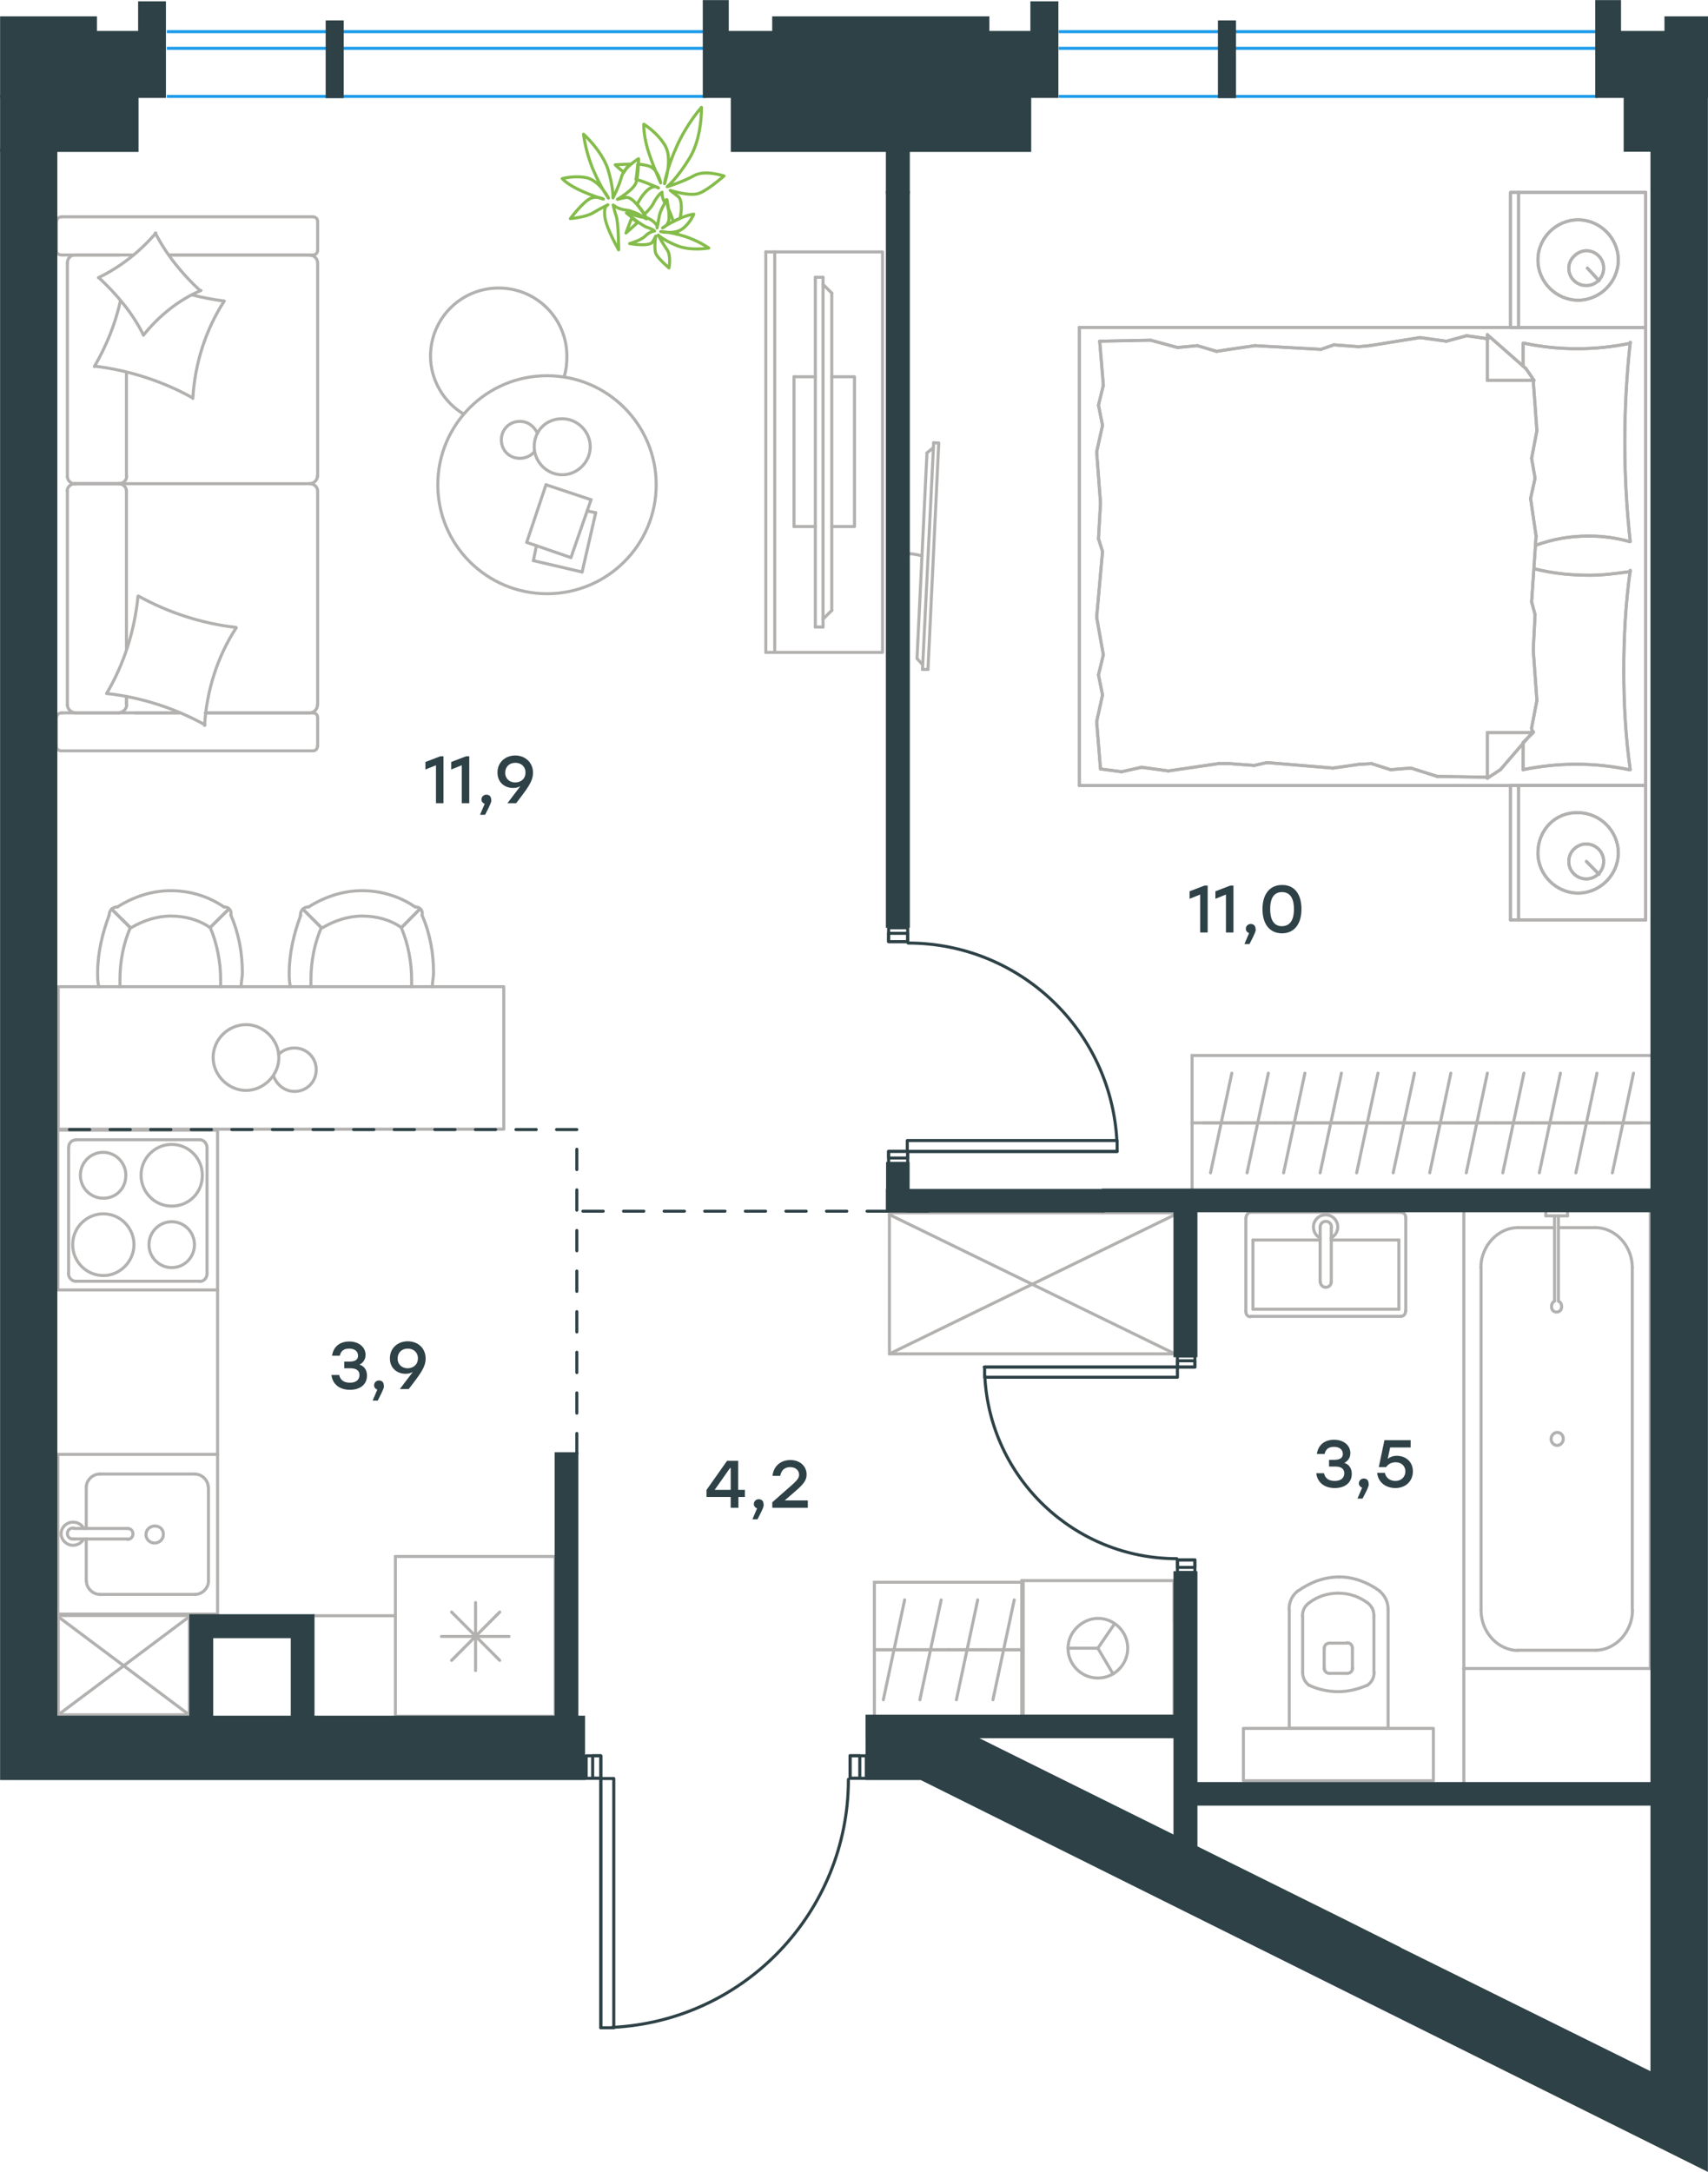 <?xml version="1.0" encoding="utf-8"?>
<!-- Generator: Adobe Illustrator 26.5.0, SVG Export Plug-In . SVG Version: 6.00 Build 0)  -->
<svg version="1.1" id="Слой_1" xmlns="http://www.w3.org/2000/svg" xmlns:xlink="http://www.w3.org/1999/xlink" x="0px" y="0px"
	 viewBox="0 0 841.5 1070" style="enable-background:new 0 0 841.5 1070;" xml:space="preserve">
<style type="text/css">
	.st0{fill:none;stroke:#B2B1B0;stroke-width:1.5;stroke-linecap:round;stroke-linejoin:round;stroke-miterlimit:22.926;}
	.st1{enable-background:new    ;}
	.st2{fill:#2D4146;}
	.st3{fill:none;stroke:#2D4146;stroke-width:1.5;stroke-linecap:round;stroke-linejoin:round;stroke-miterlimit:22.926;}
	.st4{fill:none;stroke:#B2B1B0;stroke-width:1.5;stroke-linecap:round;stroke-miterlimit:10;}
	
		.st5{fill:none;stroke:#2D4146;stroke-width:1.5;stroke-linecap:round;stroke-linejoin:round;stroke-miterlimit:22.926;stroke-dasharray:10;}
	.st6{fill:none;stroke:#84BC4A;stroke-width:1.5;stroke-linecap:round;stroke-linejoin:round;stroke-miterlimit:22.926;}
	.st7{fill:none;stroke:#1D9CEB;stroke-width:1.5;stroke-miterlimit:10;}
	.st8{fill-rule:evenodd;clip-rule:evenodd;fill:#2D4146;stroke:#2D4146;stroke-width:1.5;stroke-miterlimit:10;}
	.st9{fill:#2D4146;stroke:#2D4146;stroke-width:1.5;stroke-miterlimit:10;}
</style>
<line class="st0" x1="721.2" y1="822" x2="721.2" y2="878.7"/>
<g class="st1">
	<path class="st2" d="M218.5,372.6v23.1h-3.7V377l-5.2,2.1v-3.7l7.3-2.8H218.5z"/>
	<path class="st2" d="M231.2,372.6v23.1h-3.7V377l-5.2,2.1v-3.7l7.3-2.8H231.2z"/>
	<path class="st2" d="M239,401.4h-2.5l2.3-5.4c-0.9-0.3-1.6-1.1-1.6-2.1c0-1.4,1.1-2.4,2.4-2.4c1,0,2.4,0.5,2.4,2.5
		C242.2,394.6,242.1,395.5,239,401.4z"/>
	<path class="st2" d="M262.6,380.7c0,4.4-2.9,7.9-8.3,15H250l6.4-8.4c-1.1,0.6-2.1,0.9-3.6,0.9c-4,0-7.7-2.6-7.7-7.6
		c0-5.1,3.9-8.4,8.8-8.4C258.6,372.2,262.6,375.5,262.6,380.7z M258.9,380.6c0-3-2.2-4.8-5-4.8c-2.9,0-5,1.9-5,4.9s2.2,4.8,5,4.8
		C256.8,385.4,258.9,383.6,258.9,380.6z"/>
</g>
<g class="st1">
	<path class="st2" d="M180.8,677.7c0,4.4-3.4,7-8.4,7c-4.7,0-8.5-2.4-9.1-7.3h3.8c0.6,2.7,2.6,3.8,5.3,3.8c3.1,0,4.7-1.5,4.7-3.8
		c0-1.9-1.2-3.3-4.4-3.3h-3.1v-3.3h2.5c2.8,0,4.3-0.9,4.3-2.9c0-2.1-1.6-3.5-4.4-3.5c-2.3,0-4,0.9-4.6,3.5h-3.8c0.7-4.8,4.2-7,8.5-7
		c4.6,0,8,2.7,8,6.6c0,2.1-1.1,3.9-3,4.8C179.5,673,180.8,675,180.8,677.7z"/>
	<path class="st2" d="M186.1,690h-2.5l2.3-5.4c-0.9-0.3-1.6-1.1-1.6-2.1c0-1.4,1.1-2.4,2.4-2.4c1,0,2.4,0.5,2.4,2.5
		C189.3,683.2,189.2,684.1,186.1,690z"/>
	<path class="st2" d="M209.7,669.3c0,4.4-2.9,7.9-8.3,15H197l6.4-8.4c-1.1,0.6-2.1,0.9-3.6,0.9c-4,0-7.7-2.6-7.7-7.6
		c0-5.1,3.9-8.4,8.8-8.4C205.7,660.8,209.7,664,209.7,669.3z M205.9,669.2c0-3-2.2-4.8-5-4.8c-2.9,0-5,1.9-5,4.9s2.2,4.8,5,4.8
		C203.8,674,205.9,672.2,205.9,669.2z"/>
</g>
<g class="st1">
	<path class="st2" d="M595,436.3v23.1h-3.7v-18.7l-5.2,2.1v-3.7l7.3-2.8H595z"/>
	<path class="st2" d="M607.7,436.3v23.1H604v-18.7l-5.2,2.1v-3.7l7.3-2.8H607.7z"/>
	<path class="st2" d="M615.6,465.1h-2.5l2.3-5.4c-0.9-0.3-1.6-1.1-1.6-2.1c0-1.4,1.1-2.4,2.4-2.4c1,0,2.4,0.5,2.4,2.5
		C618.8,458.3,618.7,459.2,615.6,465.1z"/>
	<path class="st2" d="M641.2,447.9c0,7.4-3.6,11.9-9.6,11.9s-9.6-4.5-9.6-11.9s3.6-11.9,9.6-11.9
		C637.7,435.9,641.2,440.4,641.2,447.9z M637.5,447.9c0-5.8-2.2-8.4-5.9-8.4s-5.8,2.6-5.8,8.4s2.2,8.4,5.8,8.4
		C635.3,456.2,637.5,453.7,637.5,447.9z"/>
</g>
<g class="st1">
	<path class="st2" d="M367.1,737.5h-3.3v5.3H360v-5.3h-11.9V734l10.1-14.3h5.5V734h3.3v3.5H367.1z M360,734v-10.8h-0.3l-7.6,10.8
		H360z"/>
	<path class="st2" d="M373.2,748.5h-2.5l2.3-5.4c-0.9-0.3-1.6-1.1-1.6-2.1c0-1.4,1.1-2.4,2.4-2.4c1,0,2.4,0.5,2.4,2.5
		C376.4,741.7,376.3,742.6,373.2,748.5z"/>
	<path class="st2" d="M398,739.2v3.6h-17.5v-2.7l6.7-5.9c5.2-4.5,6.5-5.7,6.5-7.7s-1.6-3.7-4.4-3.7s-4.4,1.6-4.9,4.3h-3.8
		c0.5-4.8,4-7.8,8.8-7.8c4.9,0,8,3.2,8,7.1c0,3.5-2.4,5.6-7.2,9.7l-3.6,3.1h-0.1L398,739.2L398,739.2z"/>
</g>
<g class="st1">
	<path class="st2" d="M666,726.1c0,4.4-3.4,7-8.4,7c-4.7,0-8.5-2.4-9.1-7.3h3.8c0.6,2.7,2.6,3.8,5.3,3.8c3.1,0,4.7-1.5,4.7-3.8
		c0-1.9-1.2-3.3-4.4-3.3h-3.1v-3.3h2.5c2.8,0,4.3-0.9,4.3-2.9c0-2.1-1.6-3.5-4.4-3.5c-2.3,0-4,0.9-4.6,3.5h-3.8c0.7-4.8,4.2-7,8.5-7
		c4.6,0,8,2.7,8,6.6c0,2.1-1.1,3.9-3,4.8C664.6,721.4,666,723.4,666,726.1z"/>
	<path class="st2" d="M671.3,738.3h-2.5l2.3-5.4c-0.9-0.3-1.6-1.1-1.6-2.1c0-1.4,1.1-2.4,2.4-2.4c1,0,2.4,0.5,2.4,2.5
		C674.5,731.5,674.4,732.5,671.3,738.3z"/>
	<path class="st2" d="M696.1,724.9c0,4.9-3.7,8.2-8.6,8.2c-4.4,0-8.5-2.5-9-7.5h3.8c0.5,2.6,2.7,4,5.2,4c2.9,0,4.9-2,4.9-4.7
		s-2-4.5-4.8-4.5c-2.3,0-3.8,1.1-4.7,2.4h-3.6l2.8-13.3H695v3.6h-10.1l-1.2,5.6c1.2-0.9,2.6-1.5,4.6-1.5
		C692.6,717.3,696.1,720.1,696.1,724.9z"/>
</g>
<g>
	<rect x="288.8" y="865" class="st3" width="7.2" height="11.1"/>
	<rect x="418.8" y="865" class="st3" width="8" height="11.1"/>
	<rect x="296" y="876.2" class="st3" width="6.4" height="122.8"/>
	<rect x="292" y="865" class="st3" width="4" height="11.1"/>
	<rect x="418.8" y="865" class="st3" width="4.8" height="11.1"/>
	<line class="st3" x1="296" y1="999" x2="296" y2="876.2"/>
	<path class="st3" d="M301.7,998.8c65.2-3.2,116.3-57,116.3-122.2"/>
</g>
<g>
	<rect x="580.1" y="668" class="st3" width="8.6" height="5.5"/>
	<rect x="580.1" y="768.5" class="st3" width="8.6" height="6.2"/>
	<rect x="485.1" y="673.5" class="st3" width="95" height="5"/>
	<rect x="580.1" y="670.4" class="st3" width="8.6" height="3.1"/>
	<rect x="580.1" y="768.5" class="st3" width="8.6" height="3.7"/>
	<line class="st3" x1="580.1" y1="673.5" x2="484.9" y2="673.5"/>
	<path class="st3" d="M579.8,767.9c-50.5,0-92.1-39.6-94.6-90"/>
</g>
<g>
	<rect x="437.8" y="567.2" class="st3" width="9.4" height="6"/>
	<rect x="437.8" y="457.1" class="st3" width="9.4" height="6.8"/>
	<rect x="447" y="561.9" class="st3" width="103.4" height="5.4"/>
	<rect x="437.8" y="567.2" class="st3" width="9.4" height="3.3"/>
	<rect x="437.8" y="459.8" class="st3" width="9.4" height="4.1"/>
	<line class="st3" x1="550.4" y1="567.2" x2="447" y2="567.2"/>
	<path class="st3" d="M550.3,562.5c-2.7-54.9-48-97.9-102.9-97.9"/>
</g>
<g>
	<path class="st0" d="M454.2,273.8c-3-0.7-5.9-1.2-8.8-1.2"/>
	<line class="st0" x1="460" y1="218.1" x2="454.5" y2="329.8"/>
	<line class="st0" x1="457.2" y1="329.8" x2="462.5" y2="218.3"/>
	<line class="st0" x1="462.5" y1="218.3" x2="460" y2="218.1"/>
	<line class="st0" x1="451.8" y1="324.4" x2="456.7" y2="223.1"/>
	<line class="st0" x1="454.5" y1="327.4" x2="451.8" y2="324.4"/>
	<line class="st0" x1="456.7" y1="223.1" x2="459.8" y2="220.6"/>
	<line class="st0" x1="457.2" y1="329.8" x2="454.5" y2="329.8"/>
</g>
<line class="st0" x1="62.3" y1="319.4" x2="62.3" y2="241.9"/>
<line class="st0" x1="156.5" y1="109.1" x2="156.5" y2="123.3"/>
<line class="st0" x1="156.5" y1="129.6" x2="156.5" y2="234.8"/>
<line class="st0" x1="88.3" y1="351.2" x2="66.3" y2="351.2"/>
<line class="st0" x1="152.5" y1="351.2" x2="101.2" y2="351.2"/>
<line class="st0" x1="152.5" y1="125.6" x2="83.2" y2="125.6"/>
<line class="st0" x1="58.8" y1="238.3" x2="36.8" y2="238.3"/>
<line class="st0" x1="62.3" y1="234.8" x2="62.3" y2="183.6"/>
<line class="st0" x1="27.8" y1="367.6" x2="27.8" y2="353.5"/>
<line class="st0" x1="36.8" y1="238.3" x2="58.8" y2="238.3"/>
<line class="st0" x1="33.2" y1="129.6" x2="33.2" y2="234.8"/>
<line class="st0" x1="83.2" y1="125.6" x2="154.2" y2="125.6"/>
<line class="st0" x1="156.5" y1="241.9" x2="156.5" y2="347.2"/>
<line class="st0" x1="156.5" y1="353.5" x2="156.5" y2="367.6"/>
<line class="st0" x1="62.3" y1="347.2" x2="62.3" y2="343.2"/>
<line class="st0" x1="30.5" y1="351.2" x2="88.3" y2="351.2"/>
<line class="st0" x1="62.3" y1="347.2" x2="62.3" y2="343.2"/>
<line class="st0" x1="36.8" y1="351.2" x2="58.8" y2="351.2"/>
<line class="st0" x1="36.8" y1="238.3" x2="58.8" y2="238.3"/>
<line class="st0" x1="33.2" y1="241.9" x2="33.2" y2="347.2"/>
<line class="st0" x1="101.2" y1="351.2" x2="154.2" y2="351.2"/>
<line class="st0" x1="30.5" y1="106.8" x2="154.2" y2="106.8"/>
<line class="st0" x1="27.8" y1="123.3" x2="27.8" y2="109.1"/>
<line class="st0" x1="65.8" y1="125.6" x2="30.5" y2="125.6"/>
<line class="st0" x1="58.8" y1="238.3" x2="152.5" y2="238.3"/>
<line class="st0" x1="58.8" y1="125.6" x2="36.8" y2="125.6"/>
<path class="st0" d="M30.5,351.2c-1.9,0-2.6,1.3-2.6,2.3"/>
<path class="st0" d="M154.2,125.6c1.6,0,2.3-1.3,2.3-2.3"/>
<path class="st0" d="M27.8,123.3c0,1.6,1.3,2.3,2.3,2.3"/>
<path class="st0" d="M62.3,241.9c0-1.8-1.6-3.6-3.9-3.6"/>
<path class="st0" d="M36.8,125.6c-1.8,0-3.6,1.6-3.6,3.9"/>
<path class="st0" d="M33.2,347.2c0,2,1.6,3.9,3.9,3.9"/>
<path class="st0" d="M156.5,241.9c0-1.8-1.6-3.6-3.9-3.6"/>
<path class="st0" d="M37,238.3c-2,0-3.9,1.5-3.9,3.6"/>
<path class="st0" d="M152.5,238.3c2,0,3.9-1.6,3.9-3.9"/>
<path class="st0" d="M27.8,367.6c0,1.6,1.3,2.3,2.3,2.3h124c1.7,0,2.3-1.3,2.3-2.3"/>
<path class="st0" d="M33.2,234.8c0,1.8,1.6,3.6,3.9,3.6"/>
<path class="st0" d="M156.5,109.1c0-1.6-1.3-2.3-2.3-2.3"/>
<path class="st0" d="M152.5,351.2c2,0,3.9-1.6,3.9-3.9"/>
<path class="st0" d="M156.5,353.5c0-1.6-1.3-2.3-2.3-2.3"/>
<path class="st0" d="M156.5,129.6c0-2-1.6-3.9-3.9-3.9"/>
<path class="st0" d="M58,351.2c2.2,0,4.4-1.6,4.4-3.9"/>
<path class="st0" d="M58.5,238.3c2,0,3.9-1.5,3.9-3.6"/>
<path class="st0" d="M30.5,106.8c-1.9,0-2.6,1.3-2.6,2.3"/>
<path class="st0" d="M68.3,293.7c14.8,8.2,31.3,13.5,48,15.4"/>
<path class="st0" d="M76.5,114.8c5.6,10.8,13.2,20.1,22,28.3"/>
<path class="st0" d="M99,143.1c-10.9,4.6-20.7,12.5-28.3,22"/>
<path class="st0" d="M116.3,309.4c-9.2,14.1-14.5,30.9-15.5,48"/>
<path class="st0" d="M94.7,195.9c-14.8-8.2-31.3-13.5-48-15.5"/>
<path class="st0" d="M46.5,180.6c5.9-10.2,10.2-20.7,12.8-32.2"/>
<path class="st0" d="M110.5,148.3c-9.2,14.1-14.5,30.9-15.5,48"/>
<path class="st0" d="M101,357.1c-14.8-8.2-31.3-13.5-48-15.4"/>
<path class="st0" d="M52.5,341.7c8.6-14.5,13.8-30.9,15.5-48"/>
<path class="st0" d="M70.7,165.1c-5.3-10.8-13.2-20.1-22-28.3"/>
<path class="st0" d="M94.7,145.3c4.9,1.3,10.5,2.3,15.5,3"/>
<path class="st0" d="M48.5,136.8c10.9-5.3,20.4-12.8,28.3-22"/>
<line class="st0" x1="286.8" y1="281.8" x2="262.8" y2="276.2"/>
<line class="st0" x1="262.8" y1="276.2" x2="264.3" y2="268.8"/>
<line class="st0" x1="289.2" y1="251.7" x2="293.5" y2="252.6"/>
<line class="st0" x1="293.5" y1="252.6" x2="286.8" y2="281.8"/>
<line class="st0" x1="281.3" y1="274.7" x2="259.5" y2="267.2"/>
<line class="st0" x1="259.5" y1="267.2" x2="269" y2="238.8"/>
<line class="st0" x1="269" y1="238.8" x2="291.2" y2="246.2"/>
<line class="st0" x1="291.2" y1="246.2" x2="281.3" y2="274.7"/>
<ellipse class="st0" cx="269.5" cy="238.8" rx="53.8" ry="53.7"/>
<path class="st0" d="M263.2,220.1c0,7.5,6.3,13.8,13.8,13.8s13.8-6.3,13.8-13.8s-6.3-13.8-13.8-13.8
	C269,206.3,263.2,212.2,263.2,220.1z"/>
<path class="st0" d="M263.2,222.6c-1.6,2-4.3,3.2-7.1,3.2c-5.1,0-9.1-3.9-9.1-9.1c0-5.1,4-9.1,9.1-9.1c4,0,7.1,2.4,8.7,5.9"/>
<path class="st0" d="M228.3,203.9c-9.9-5.9-16.2-17-16.2-28.4c0-18.6,15-33.6,33.6-33.6s33.6,15,33.6,33.6c0,3.3-0.3,6.6-1.3,9.9"/>
<g>
	<line class="st0" x1="381.7" y1="124.1" x2="381.7" y2="321.4"/>
	<polyline class="st0" points="377.3,321.4 434.8,321.4 434.8,124.1 377.3,124.1 	"/>
	<line class="st0" x1="377.3" y1="124.1" x2="377.3" y2="321.4"/>
	<polyline class="st0" points="409.8,259.4 421,259.4 421,185.6 409.8,185.6 	"/>
	<line class="st0" x1="401.7" y1="185.6" x2="391.2" y2="185.6"/>
	<line class="st0" x1="391.2" y1="185.6" x2="391.2" y2="259.4"/>
	<line class="st0" x1="391.2" y1="259.4" x2="401.7" y2="259.4"/>
	<line class="st0" x1="401.7" y1="136.6" x2="405.5" y2="136.6"/>
	<line class="st0" x1="409.8" y1="300.7" x2="405.5" y2="305"/>
	<line class="st0" x1="405.5" y1="140.1" x2="409.8" y2="144.4"/>
	<line class="st0" x1="405.5" y1="308.9" x2="405.5" y2="136.6"/>
	<line class="st0" x1="401.7" y1="136.6" x2="401.7" y2="308.9"/>
	<line class="st0" x1="401.7" y1="308.9" x2="405.5" y2="308.9"/>
	<line class="st0" x1="409.8" y1="144.4" x2="409.8" y2="300.7"/>
</g>
<g>
	<line class="st0" x1="810.8" y1="387" x2="810.8" y2="453.2"/>
	<line class="st0" x1="744.2" y1="453.2" x2="744.2" y2="387"/>
	<line class="st0" x1="744.2" y1="387" x2="810.8" y2="387"/>
	<line class="st0" x1="810.8" y1="453.2" x2="744.2" y2="453.2"/>
	<line class="st0" x1="781.6" y1="424.4" x2="787.8" y2="430.7"/>
	<line class="st0" x1="748.2" y1="453.2" x2="748.2" y2="387"/>
	<path class="st0" d="M757.7,420.2c0,10.8,9,19.8,19.8,19.8s19.8-9,19.8-19.8s-9-19.8-19.8-19.8C766.2,400,757.7,409,757.7,420.2z"
		/>
	<path class="st0" d="M772.9,424.4c0,5,4.1,8.6,8.6,8.6c5,0,8.6-4.1,8.6-8.6c0-5-4.1-8.6-8.6-8.6
		C777.1,415.8,772.9,419.4,772.9,424.4z"/>
	<line class="st0" x1="810.8" y1="161.3" x2="810.8" y2="387"/>
	<line class="st0" x1="750.4" y1="180.4" x2="750.4" y2="169.1"/>
	<line class="st0" x1="755.4" y1="360.9" x2="732.8" y2="360.9"/>
	<line class="st0" x1="750.4" y1="365.8" x2="755.4" y2="360.9"/>
	<line class="st0" x1="531.8" y1="161.3" x2="810.8" y2="161.3"/>
	<line class="st0" x1="732.8" y1="383.4" x2="732.8" y2="360.9"/>
	<line class="st0" x1="810.8" y1="387" x2="531.8" y2="387"/>
	<line class="st0" x1="732.8" y1="164.9" x2="751.8" y2="181.6"/>
	<line class="st0" x1="751.8" y1="181.6" x2="755.8" y2="187.4"/>
	<line class="st0" x1="750.4" y1="379.2" x2="750.4" y2="366.2"/>
	<line class="st0" x1="755.4" y1="187.4" x2="732.8" y2="187.4"/>
	<line class="st0" x1="755.4" y1="360.4" x2="739.2" y2="379.2"/>
	<line class="st0" x1="739.2" y1="379.2" x2="732.8" y2="383.4"/>
	<line class="st0" x1="732.8" y1="164.9" x2="732.8" y2="187.4"/>
	<line class="st0" x1="541.2" y1="265.4" x2="542.2" y2="247.8"/>
	<line class="st0" x1="543.6" y1="322.6" x2="540.3" y2="304.1"/>
	<line class="st0" x1="543.2" y1="342.4" x2="541.2" y2="332.5"/>
	<line class="st0" x1="541.2" y1="332.5" x2="543.6" y2="322.6"/>
	<line class="st0" x1="543.2" y1="271.7" x2="541.2" y2="265.4"/>
	<line class="st0" x1="540.3" y1="304.1" x2="543.2" y2="271.7"/>
	<line class="st0" x1="542.2" y1="378.9" x2="540.3" y2="355.5"/>
	<line class="st0" x1="540.3" y1="355.5" x2="543.2" y2="342.4"/>
	<line class="st0" x1="543.6" y1="189.8" x2="541.8" y2="168.1"/>
	<line class="st0" x1="543.2" y1="209.6" x2="541.2" y2="199.6"/>
	<line class="st0" x1="541.2" y1="199.6" x2="543.6" y2="189.8"/>
	<line class="st0" x1="542.2" y1="247.8" x2="540.3" y2="222.6"/>
	<line class="st0" x1="540.3" y1="222.6" x2="543.2" y2="209.6"/>
	<line class="st0" x1="531.8" y1="161.3" x2="531.8" y2="387"/>
	<path class="st0" d="M803.2,266.8c-1.8-16.2-2.7-32.4-2.7-49.1c0-16.2,0.9-32.9,2.7-49.1"/>
	<path class="st0" d="M756.4,268.7c9-3.2,17-4.6,26.5-4.6c6.8,0,13.5,0.9,19.8,2.7"/>
	<path class="st0" d="M803.2,169.1c-8.6,1.8-17.6,2.7-26.1,2.7c-9,0-17.6-0.9-26.1-2.7"/>
	<path class="st0" d="M803.2,281.6c-6.8,0.9-13.5,1.8-19.8,1.8c-9.5,0-18.5-0.9-27.5-3.2"/>
	<line class="st0" x1="675.7" y1="376.2" x2="669.3" y2="376.6"/>
	<line class="st0" x1="695.1" y1="378.4" x2="685.1" y2="379.2"/>
	<line class="st0" x1="685.1" y1="379.2" x2="675.7" y2="376.2"/>
	<line class="st0" x1="732.8" y1="382.9" x2="708.1" y2="382.5"/>
	<line class="st0" x1="708.1" y1="382.5" x2="695.1" y2="378.4"/>
	<line class="st0" x1="617.9" y1="377.1" x2="605.8" y2="376.2"/>
	<line class="st0" x1="669.3" y1="376.6" x2="656.7" y2="378.4"/>
	<line class="st0" x1="624.2" y1="375.7" x2="617.9" y2="377.1"/>
	<line class="st0" x1="656.7" y1="378.4" x2="624.2" y2="375.7"/>
	<line class="st0" x1="605.8" y1="376.2" x2="600.3" y2="376.2"/>
	<line class="st0" x1="562.4" y1="378" x2="552.6" y2="380.2"/>
	<line class="st0" x1="552.6" y1="380.2" x2="542.7" y2="378.9"/>
	<line class="st0" x1="600.3" y1="376.2" x2="575.6" y2="379.8"/>
	<line class="st0" x1="575.6" y1="379.8" x2="562.4" y2="378"/>
	<line class="st0" x1="599.4" y1="173.1" x2="605.8" y2="172.1"/>
	<line class="st0" x1="580.1" y1="171.2" x2="589.9" y2="170.3"/>
	<line class="st0" x1="589.9" y1="170.3" x2="599.4" y2="173.1"/>
	<line class="st0" x1="541.8" y1="168.1" x2="566.9" y2="167.6"/>
	<line class="st0" x1="566.9" y1="167.6" x2="580.1" y2="171.2"/>
	<line class="st0" x1="657.2" y1="169.9" x2="669.3" y2="170.8"/>
	<line class="st0" x1="605.8" y1="172.1" x2="618.3" y2="170.3"/>
	<line class="st0" x1="650.8" y1="172.1" x2="657.2" y2="169.9"/>
	<line class="st0" x1="618.3" y1="170.3" x2="650.8" y2="172.1"/>
	<line class="st0" x1="669.3" y1="170.8" x2="674.8" y2="170.3"/>
	<line class="st0" x1="732.4" y1="166.8" x2="733.3" y2="166.8"/>
	<line class="st0" x1="712.6" y1="168.1" x2="722.6" y2="165.4"/>
	<line class="st0" x1="722.6" y1="165.4" x2="732.4" y2="166.8"/>
	<line class="st0" x1="674.8" y1="170.3" x2="699.6" y2="166.3"/>
	<line class="st0" x1="699.6" y1="166.3" x2="712.6" y2="168.1"/>
	<path class="st0" d="M803.2,379.2c-2.3-16.2-3.2-32.4-3.2-49.1c0-16.2,0.9-32.9,3.2-49.1"/>
	<path class="st0" d="M750.4,379.2c8.6-1.8,17.6-2.7,26.1-2.7c9,0,17.6,0.9,26.1,2.7"/>
	<line class="st0" x1="756.3" y1="302.8" x2="755.4" y2="320.2"/>
	<line class="st0" x1="754.1" y1="245.6" x2="756.8" y2="264.1"/>
	<line class="st0" x1="754.6" y1="225.8" x2="756.3" y2="235.6"/>
	<line class="st0" x1="756.3" y1="235.6" x2="754.1" y2="245.6"/>
	<line class="st0" x1="754.6" y1="296.5" x2="756.3" y2="302.8"/>
	<line class="st0" x1="756.8" y1="264.1" x2="754.6" y2="296.5"/>
	<line class="st0" x1="755.4" y1="187.4" x2="757.2" y2="212.2"/>
	<line class="st0" x1="757.2" y1="212.2" x2="754.6" y2="225.8"/>
	<line class="st0" x1="754.6" y1="358.6" x2="754.9" y2="360.9"/>
	<line class="st0" x1="755.4" y1="320.2" x2="757.2" y2="345.1"/>
	<line class="st0" x1="757.2" y1="345.1" x2="754.6" y2="358.6"/>
	<line class="st0" x1="810.8" y1="94.8" x2="810.8" y2="161.3"/>
	<line class="st0" x1="744.2" y1="161.3" x2="744.2" y2="94.8"/>
	<line class="st0" x1="744.6" y1="94.8" x2="810.8" y2="94.8"/>
	<line class="st0" x1="810.8" y1="161.3" x2="744.6" y2="161.3"/>
	<line class="st0" x1="782.1" y1="132.1" x2="787.8" y2="138.3"/>
	<line class="st0" x1="748.2" y1="161.3" x2="748.2" y2="94.8"/>
	<path class="st0" d="M757.7,128.1c0,10.8,9,19.8,19.8,19.8s19.8-9,19.8-19.8s-9-19.8-19.8-19.8S757.7,117.2,757.7,128.1z"/>
	<path class="st0" d="M772.9,132.1c0,5,4.1,8.6,8.6,8.6c5,0,8.6-4.1,8.6-8.6c0-5-4.1-8.6-8.6-8.6
		C777.1,123.6,772.9,127.6,772.9,132.1z"/>
	<line class="st0" x1="810.8" y1="387" x2="810.8" y2="453.2"/>
	<line class="st0" x1="744.2" y1="453.2" x2="744.2" y2="387"/>
	<line class="st0" x1="744.2" y1="387" x2="810.8" y2="387"/>
	<line class="st0" x1="810.8" y1="453.2" x2="744.2" y2="453.2"/>
	<line class="st0" x1="781.6" y1="424.4" x2="787.8" y2="430.7"/>
	<line class="st0" x1="748.2" y1="453.2" x2="748.2" y2="387"/>
	<path class="st0" d="M757.7,420.2c0,10.8,9,19.8,19.8,19.8s19.8-9,19.8-19.8s-9-19.8-19.8-19.8C766.2,400,757.7,409,757.7,420.2z"
		/>
	<path class="st0" d="M772.9,424.4c0,5,4.1,8.6,8.6,8.6c5,0,8.6-4.1,8.6-8.6c0-5-4.1-8.6-8.6-8.6
		C777.1,415.8,772.9,419.4,772.9,424.4z"/>
	<line class="st0" x1="810.8" y1="161.3" x2="810.8" y2="387"/>
	<line class="st0" x1="750.4" y1="180.4" x2="750.4" y2="169.1"/>
	<line class="st0" x1="755.4" y1="360.9" x2="732.8" y2="360.9"/>
	<line class="st0" x1="750.4" y1="365.8" x2="755.4" y2="360.9"/>
	<line class="st0" x1="531.8" y1="161.3" x2="810.8" y2="161.3"/>
	<line class="st0" x1="732.8" y1="383.4" x2="732.8" y2="360.9"/>
	<line class="st0" x1="810.8" y1="387" x2="531.8" y2="387"/>
	<line class="st0" x1="732.8" y1="164.9" x2="751.8" y2="181.6"/>
	<line class="st0" x1="751.8" y1="181.6" x2="755.8" y2="187.4"/>
	<line class="st0" x1="750.4" y1="379.2" x2="750.4" y2="366.2"/>
	<line class="st0" x1="755.4" y1="187.4" x2="732.8" y2="187.4"/>
	<line class="st0" x1="755.4" y1="360.4" x2="739.2" y2="379.2"/>
	<line class="st0" x1="739.2" y1="379.2" x2="732.8" y2="383.4"/>
	<line class="st0" x1="732.8" y1="164.9" x2="732.8" y2="187.4"/>
	<line class="st0" x1="541.2" y1="265.4" x2="542.2" y2="247.8"/>
	<line class="st0" x1="543.6" y1="322.6" x2="540.3" y2="304.1"/>
	<line class="st0" x1="543.2" y1="342.4" x2="541.2" y2="332.5"/>
	<line class="st0" x1="541.2" y1="332.5" x2="543.6" y2="322.6"/>
	<line class="st0" x1="543.2" y1="271.7" x2="541.2" y2="265.4"/>
	<line class="st0" x1="540.3" y1="304.1" x2="543.2" y2="271.7"/>
	<line class="st0" x1="542.2" y1="378.9" x2="540.3" y2="355.5"/>
	<line class="st0" x1="540.3" y1="355.5" x2="543.2" y2="342.4"/>
	<line class="st0" x1="543.6" y1="189.8" x2="541.8" y2="168.1"/>
	<line class="st0" x1="543.2" y1="209.6" x2="541.2" y2="199.6"/>
	<line class="st0" x1="541.2" y1="199.6" x2="543.6" y2="189.8"/>
	<line class="st0" x1="542.2" y1="247.8" x2="540.3" y2="222.6"/>
	<line class="st0" x1="540.3" y1="222.6" x2="543.2" y2="209.6"/>
	<line class="st0" x1="531.8" y1="161.3" x2="531.8" y2="387"/>
	<path class="st0" d="M803.2,266.8c-1.8-16.2-2.7-32.4-2.7-49.1c0-16.2,0.9-32.9,2.7-49.1"/>
	<path class="st0" d="M756.4,268.7c9-3.2,17-4.6,26.5-4.6c6.8,0,13.5,0.9,19.8,2.7"/>
	<path class="st0" d="M803.2,169.1c-8.6,1.8-17.6,2.7-26.1,2.7c-9,0-17.6-0.9-26.1-2.7"/>
	<path class="st0" d="M803.2,281.6c-6.8,0.9-13.5,1.8-19.8,1.8c-9.5,0-18.5-0.9-27.5-3.2"/>
	<line class="st0" x1="675.7" y1="376.2" x2="669.3" y2="376.6"/>
	<line class="st0" x1="695.1" y1="378.4" x2="685.1" y2="379.2"/>
	<line class="st0" x1="685.1" y1="379.2" x2="675.7" y2="376.2"/>
	<line class="st0" x1="732.8" y1="382.9" x2="708.1" y2="382.5"/>
	<line class="st0" x1="708.1" y1="382.5" x2="695.1" y2="378.4"/>
	<line class="st0" x1="617.9" y1="377.1" x2="605.8" y2="376.2"/>
	<line class="st0" x1="669.3" y1="376.6" x2="656.7" y2="378.4"/>
	<line class="st0" x1="624.2" y1="375.7" x2="617.9" y2="377.1"/>
	<line class="st0" x1="656.7" y1="378.4" x2="624.2" y2="375.7"/>
	<line class="st0" x1="605.8" y1="376.2" x2="600.3" y2="376.2"/>
	<line class="st0" x1="562.4" y1="378" x2="552.6" y2="380.2"/>
	<line class="st0" x1="552.6" y1="380.2" x2="542.7" y2="378.9"/>
	<line class="st0" x1="600.3" y1="376.2" x2="575.6" y2="379.8"/>
	<line class="st0" x1="575.6" y1="379.8" x2="562.4" y2="378"/>
	<line class="st0" x1="599.4" y1="173.1" x2="605.8" y2="172.1"/>
	<line class="st0" x1="580.1" y1="171.2" x2="589.9" y2="170.3"/>
	<line class="st0" x1="589.9" y1="170.3" x2="599.4" y2="173.1"/>
	<line class="st0" x1="541.8" y1="168.1" x2="566.9" y2="167.6"/>
	<line class="st0" x1="566.9" y1="167.6" x2="580.1" y2="171.2"/>
	<line class="st0" x1="657.2" y1="169.9" x2="669.3" y2="170.8"/>
	<line class="st0" x1="605.8" y1="172.1" x2="618.3" y2="170.3"/>
	<line class="st0" x1="650.8" y1="172.1" x2="657.2" y2="169.9"/>
	<line class="st0" x1="618.3" y1="170.3" x2="650.8" y2="172.1"/>
	<line class="st0" x1="669.3" y1="170.8" x2="674.8" y2="170.3"/>
	<line class="st0" x1="732.4" y1="166.8" x2="733.3" y2="166.8"/>
	<line class="st0" x1="712.6" y1="168.1" x2="722.6" y2="165.4"/>
	<line class="st0" x1="722.6" y1="165.4" x2="732.4" y2="166.8"/>
	<line class="st0" x1="674.8" y1="170.3" x2="699.6" y2="166.3"/>
	<line class="st0" x1="699.6" y1="166.3" x2="712.6" y2="168.1"/>
	<path class="st0" d="M803.2,379.2c-2.3-16.2-3.2-32.4-3.2-49.1c0-16.2,0.9-32.9,3.2-49.1"/>
	<path class="st0" d="M750.4,379.2c8.6-1.8,17.6-2.7,26.1-2.7c9,0,17.6,0.9,26.1,2.7"/>
	<line class="st0" x1="756.3" y1="302.8" x2="755.4" y2="320.2"/>
	<line class="st0" x1="754.1" y1="245.6" x2="756.8" y2="264.1"/>
	<line class="st0" x1="754.6" y1="225.8" x2="756.3" y2="235.6"/>
	<line class="st0" x1="756.3" y1="235.6" x2="754.1" y2="245.6"/>
	<line class="st0" x1="754.6" y1="296.5" x2="756.3" y2="302.8"/>
	<line class="st0" x1="756.8" y1="264.1" x2="754.6" y2="296.5"/>
	<line class="st0" x1="755.4" y1="187.4" x2="757.2" y2="212.2"/>
	<line class="st0" x1="757.2" y1="212.2" x2="754.6" y2="225.8"/>
	<line class="st0" x1="754.6" y1="358.6" x2="754.9" y2="360.9"/>
	<line class="st0" x1="755.4" y1="320.2" x2="757.2" y2="345.1"/>
	<line class="st0" x1="757.2" y1="345.1" x2="754.6" y2="358.6"/>
	<line class="st0" x1="810.8" y1="94.8" x2="810.8" y2="161.3"/>
	<line class="st0" x1="744.2" y1="161.3" x2="744.2" y2="94.8"/>
	<line class="st0" x1="744.6" y1="94.8" x2="810.8" y2="94.8"/>
	<line class="st0" x1="810.8" y1="161.3" x2="744.6" y2="161.3"/>
	<line class="st0" x1="782.1" y1="132.1" x2="787.8" y2="138.3"/>
	<line class="st0" x1="748.2" y1="161.3" x2="748.2" y2="94.8"/>
	<path class="st0" d="M757.7,128.1c0,10.8,9,19.8,19.8,19.8s19.8-9,19.8-19.8s-9-19.8-19.8-19.8S757.7,117.2,757.7,128.1z"/>
	<path class="st0" d="M772.9,132.1c0,5,4.1,8.6,8.6,8.6c5,0,8.6-4.1,8.6-8.6c0-5-4.1-8.6-8.6-8.6
		C777.1,123.6,772.9,127.6,772.9,132.1z"/>
</g>
<rect x="28.7" y="486.1" class="st0" width="219.5" height="70.2"/>
<path class="st0" d="M103.5,457c-5.7-4-12.5-5.7-19.4-5.7c-6.8,0-13.7,2.3-19.4,5.7"/>
<path class="st0" d="M118.8,486.1c0-2.3,0.6-4.6,0.6-6.8c0-9.7-1.7-19.4-5.7-28.5"/>
<path class="st0" d="M53.8,450.8c-3.4,9.1-5.7,18.8-5.7,28.5c0,2.3,0,4.6,0.6,6.8"/>
<path class="st0" d="M108.7,486.1c0-1.1,0-2.3,0-3.4c0-8.6-1.7-17.7-5.1-25.7"/>
<path class="st0" d="M64.2,457c-3.4,8-5.1,16.5-5.1,25.7c0,1.1,0,2.3,0,3.4"/>
<path class="st0" d="M110.3,446.8c-7.4-5.1-16.5-8-26.2-8c-9.1,0-18.2,2.9-26.2,8"/>
<line class="st0" x1="103.5" y1="457" x2="112.7" y2="447.9"/>
<line class="st0" x1="64.2" y1="457" x2="55" y2="447.9"/>
<line class="st0" x1="103.5" y1="457" x2="112.7" y2="447.9"/>
<line class="st0" x1="64.2" y1="457" x2="55" y2="447.9"/>
<path class="st0" d="M57.8,446.8c-2.3,0-4,1.7-4,4"/>
<path class="st0" d="M113.8,450.8c0.4-2.3-1.1-4-3.4-4"/>
<path class="st0" d="M197.8,457c-5.7-4-12.5-5.7-19.4-5.7c-6.8,0-13.7,2.3-19.4,5.7"/>
<path class="st0" d="M213,486.1c0-2.3,0.6-4.6,0.6-6.8c0-9.7-1.7-19.4-5.7-28.5"/>
<path class="st0" d="M148.2,450.8c-3.4,9.1-5.7,18.8-5.7,28.5c0,2.3,0,4.6,0.6,6.8"/>
<path class="st0" d="M202.8,486.1c0-1.1,0-2.3,0-3.4c0-8.6-1.7-17.7-5.1-25.7"/>
<path class="st0" d="M158.3,457c-3.4,8-5.1,16.5-5.1,25.7c0,1.1,0,2.3,0,3.4"/>
<path class="st0" d="M204.5,446.8c-7.4-5.1-16.5-8-26.2-8c-9.1,0-18.2,2.9-26.2,8"/>
<line class="st0" x1="197.8" y1="457" x2="206.8" y2="447.9"/>
<line class="st0" x1="158.3" y1="457" x2="149.2" y2="447.9"/>
<line class="st0" x1="197.8" y1="457" x2="206.8" y2="447.9"/>
<line class="st0" x1="158.3" y1="457" x2="149.2" y2="447.9"/>
<path class="st0" d="M152,446.8c-2.3,0-4,1.7-4,4"/>
<path class="st0" d="M208,450.8c0.4-2.3-1.1-4-3.4-4"/>
<path class="st0" d="M105,521c0,8.7,7.5,16.2,16.2,16.2s16.2-7.5,16.2-16.2s-7.5-16.2-16.2-16.2C112,504.9,105,512.4,105,521z"/>
<path class="st0" d="M137.2,519.5c2-2,4.7-3.2,7.9-3.2c5.9,0,10.7,4.7,10.7,10.7s-4.7,10.7-10.7,10.7c-4.7,0-8.7-3.2-10.3-7.5"/>
<path class="st0" d="M62,579c0-6.2-5-11.3-11.2-11.3s-11.2,5.1-11.2,11.3s5,11.3,11.2,11.3C57,590.4,62,585.7,62,579z"/>
<path class="st0" d="M66,613.2c0-8.2-6.6-15.2-15.1-15.2c-8.1,0-15.1,6.6-15.1,15.2c0,8.2,6.6,15.2,15.1,15.2
	C59,628.5,66,621.5,66,613.2z"/>
<path class="st0" d="M95.8,613.2c0-6.2-5-11.3-11.2-11.3s-11.2,5.1-11.2,11.3s5,11.3,11.2,11.3S95.8,619.5,95.8,613.2z"/>
<path class="st0" d="M99.7,579c0-8.2-6.6-15.2-15.1-15.2c-8.1,0-15.1,6.6-15.1,15.2c0,8.2,6.6,15.2,15.1,15.2
	C93,594.2,99.7,587.7,99.7,579z"/>
<line class="st0" x1="33.8" y1="627.4" x2="33.8" y2="565.5"/>
<line class="st0" x1="98.5" y1="631.2" x2="37.2" y2="631.2"/>
<line class="st0" x1="102" y1="565.5" x2="102" y2="627.4"/>
<line class="st0" x1="37.2" y1="561.5" x2="98.5" y2="561.5"/>
<path class="st0" d="M102,627.4L102,627.4c0,2.3-1.6,3.9-3.5,3.9"/>
<path class="st0" d="M33.8,565.5L33.8,565.5c0-2.3,1.5-3.9,3.5-3.9"/>
<path class="st0" d="M37.2,631.2L37.2,631.2c-1.9,0-3.5-1.9-3.5-3.9"/>
<path class="st0" d="M98.5,561.5L98.5,561.5c1.9,0,3.5,1.9,3.5,3.9"/>
<rect x="28.5" y="556.8" class="st0" width="78.7" height="78.7"/>
<line class="st0" x1="273.5" y1="766.8" x2="273.5" y2="845.5"/>
<line class="st0" x1="234.3" y1="789.5" x2="234.3" y2="823"/>
<line class="st0" x1="222.5" y1="818" x2="246.2" y2="794.2"/>
<line class="st0" x1="222.5" y1="794.2" x2="246.2" y2="818"/>
<line class="st0" x1="217.5" y1="806.2" x2="250.8" y2="806.2"/>
<line class="st0" x1="273.5" y1="845.5" x2="194.8" y2="845.5"/>
<line class="st0" x1="194.8" y1="766.8" x2="194.8" y2="845.5"/>
<line class="st0" x1="273.5" y1="766.8" x2="194.8" y2="766.8"/>
<rect x="28.5" y="716.5" class="st0" width="78.7" height="78.7"/>
<line class="st0" x1="62.8" y1="753" x2="36.3" y2="753"/>
<line class="st0" x1="42.5" y1="758.2" x2="42.5" y2="779"/>
<line class="st0" x1="102.7" y1="779" x2="102.7" y2="732.7"/>
<line class="st0" x1="42.5" y1="732.7" x2="42.5" y2="753"/>
<line class="st0" x1="96" y1="726.2" x2="49.2" y2="726.2"/>
<line class="st0" x1="36.3" y1="758.2" x2="62.8" y2="758.2"/>
<line class="st0" x1="49.2" y1="785.5" x2="96" y2="785.5"/>
<path class="st0" d="M62.8,753L62.8,753c1.6,0,2.7,1.1,2.7,2.7c0,1.5-1.2,2.7-2.7,2.7"/>
<path class="st0" d="M49.2,785.5c-3.5,0-6.6-3.1-6.6-6.5"/>
<path class="st0" d="M41.3,758.2c-1.2,1.9-3.1,3.1-5.4,3.1c-3.1,0-5.8-2.7-5.8-5.7c0-3.1,2.7-5.7,5.8-5.7c2.3,0,4.3,1.1,5.4,3.1"/>
<path class="st0" d="M96,726.2c3.5,0,6.6,3.1,6.6,6.5"/>
<path class="st0" d="M42.5,732.7c0-3.4,3.1-6.5,6.6-6.5"/>
<path class="st0" d="M102.7,779c0,3.4-3.1,6.5-6.6,6.5"/>
<path class="st0" d="M36.3,758.2h-0.4c-1.6,0-2.7-1.1-2.7-2.7c0-1.5,1.2-2.7,2.7-2.7h0.4"/>
<path class="st0" d="M76.2,751.8c-2.3,0-4.3,1.9-4.3,4.2s1.9,4.2,4.3,4.2c2.3,0,4.3-1.9,4.3-4.2C80.5,753.4,78.7,751.8,76.2,751.8z"
	/>
<line class="st0" x1="107.2" y1="635.5" x2="107.2" y2="716.5"/>
<line class="st0" x1="154.2" y1="796" x2="194.8" y2="796"/>
<rect x="28.7" y="795.9" class="st0" width="64.6" height="48.9"/>
<line class="st0" x1="28.7" y1="844.8" x2="93.2" y2="796.5"/>
<line class="st0" x1="28.7" y1="796.5" x2="93.2" y2="844.8"/>
<line class="st0" x1="768.7" y1="604.8" x2="786.1" y2="604.8"/>
<line class="st0" x1="747.8" y1="604.8" x2="765.9" y2="604.8"/>
<line class="st0" x1="804.2" y1="624.5" x2="804.2" y2="793.4"/>
<line class="st0" x1="786.1" y1="813" x2="747.8" y2="813"/>
<line class="st0" x1="721.2" y1="822" x2="721.2" y2="596.2"/>
<line class="st0" x1="813.1" y1="822" x2="721.2" y2="822"/>
<line class="st0" x1="729.7" y1="793.4" x2="729.7" y2="624.5"/>
<line class="st0" x1="813.1" y1="596.2" x2="813.1" y2="822"/>
<line class="st0" x1="721.2" y1="596.2" x2="813.1" y2="596.2"/>
<path class="st0" d="M786.1,813c9.8,0,18.2-9.1,18.2-19.7"/>
<path class="st0" d="M747.8,604.8c-9.8,0-18.2,9.1-18.2,19.7"/>
<path class="st0" d="M729.7,793.4c0,10.7,8.3,19.7,18.2,19.7"/>
<path class="st0" d="M804.2,624.5c0-10.7-8.3-19.7-18.2-19.7"/>
<line class="st0" x1="807.7" y1="596.2" x2="810.2" y2="596.2"/>
<line class="st0" x1="767.8" y1="599" x2="767.8" y2="641"/>
<line class="st0" x1="765.9" y1="641" x2="765.9" y2="599"/>
<line class="st0" x1="761.6" y1="596.2" x2="772.3" y2="596.2"/>
<line class="st0" x1="772.3" y1="596.2" x2="772.3" y2="599"/>
<line class="st0" x1="772.3" y1="599" x2="761.6" y2="599"/>
<line class="st0" x1="761.6" y1="599" x2="761.6" y2="596.2"/>
<path class="st0" d="M765.9,641c-1,0.5-1.5,1.6-1.5,2.7c0,1.6,1,2.7,2.5,2.7s2.5-1.1,2.5-2.7c0-1.1-0.5-2.1-1.5-2.7"/>
<path class="st0" d="M767.2,705.7c-1.6,0-3,1.5-3,3.2c0,1.8,1.4,3.2,3,3.2s3-1.5,3-3.2C770.2,706.9,768.8,705.7,767.2,705.7z"/>
<line class="st0" x1="617.3" y1="645" x2="617.3" y2="610.9"/>
<line class="st0" x1="617.3" y1="610.9" x2="650.4" y2="610.9"/>
<line class="st0" x1="655.9" y1="610.9" x2="689.2" y2="610.9"/>
<line class="st0" x1="689.2" y1="645" x2="617.3" y2="645"/>
<line class="st0" x1="689.2" y1="610.9" x2="689.2" y2="645"/>
<line class="st0" x1="690.2" y1="597.2" x2="616.2" y2="597.2"/>
<line class="st0" x1="692.6" y1="646" x2="692.6" y2="600"/>
<line class="st0" x1="616.2" y1="648.5" x2="690.2" y2="648.5"/>
<line class="st0" x1="613.8" y1="600" x2="613.8" y2="646"/>
<path class="st0" d="M613.8,646c0,1.6,0.9,2.7,2.3,2.7"/>
<path class="st0" d="M690.2,648.5c1.4,0,2.3-1.1,2.3-2.7"/>
<path class="st0" d="M692.6,600c0-1.6-0.9-2.7-2.3-2.7"/>
<path class="st0" d="M616.2,597.2c-0.9,0-2.3,1.1-2.3,2.7"/>
<line class="st0" x1="655.9" y1="631.5" x2="655.9" y2="604.9"/>
<line class="st0" x1="650.4" y1="604.9" x2="650.4" y2="631.5"/>
<path class="st0" d="M655.9,631.5L655.9,631.5c0,1.5-1.2,2.7-2.7,2.7s-2.7-1.2-2.7-2.7l0,0"/>
<path class="st0" d="M650.4,609.9c-2-1-3.3-3.1-3.3-5.4c0-3.3,2.7-6,6-6s6,2.7,6,6c0,2.3-1.3,4.3-3.3,5.4"/>
<path class="st0" d="M650.4,604.9c0-0.1,0-0.3,0-0.4c0-1.5,1.2-2.8,2.8-2.8c1.5,0,2.8,1.2,2.8,2.8c0,0.1,0,0.3,0,0.4"/>
<line class="st0" x1="634.8" y1="851.5" x2="683.9" y2="851.5"/>
<line class="st0" x1="635.2" y1="792.9" x2="635.2" y2="851.5"/>
<line class="st0" x1="676.9" y1="823.9" x2="676.9" y2="796"/>
<line class="st0" x1="641.8" y1="796" x2="641.8" y2="823.9"/>
<line class="st0" x1="666.3" y1="822.2" x2="666.3" y2="812"/>
<line class="st0" x1="652.4" y1="812" x2="652.4" y2="822.2"/>
<line class="st0" x1="655.1" y1="824.4" x2="663.7" y2="824.4"/>
<line class="st0" x1="683.9" y1="851.5" x2="683.9" y2="792.9"/>
<line class="st0" x1="663.7" y1="809.5" x2="655.1" y2="809.5"/>
<path class="st0" d="M679.7,783.8c-5.9-4.3-12.8-6.9-19.8-6.9c0,0,0,0-0.5,0"/>
<path class="st0" d="M663.7,824.4c1.6,0,2.7-1.1,2.7-2.7"/>
<path class="st0" d="M673.8,830.2c2.1-1.6,3.2-3.7,3.2-6.4"/>
<path class="st0" d="M666.3,812c0-1.6-1.1-2.7-2.7-2.7"/>
<path class="st0" d="M673.8,789.7c-4.3-3.2-9.1-4.8-14.4-4.8"/>
<path class="st0" d="M655.1,809.5c-1.6,0-2.7,1.1-2.7,2.7"/>
<path class="st0" d="M652.4,821.7c0,1.6,1.1,2.7,2.7,2.7"/>
<path class="st0" d="M641.8,823.9c0,2.7,1.1,4.8,3.2,6.4"/>
<path class="st0" d="M644.9,830.2c4.3,2.1,9.6,3.2,14.4,3.2s9.6-1.1,14.4-3.2"/>
<path class="st0" d="M644.9,789.7c-2.1,1.6-3.2,3.7-3.2,6.4"/>
<path class="st0" d="M659.8,776.9L659.8,776.9c-7.5,0-14.4,2.7-20.3,6.9"/>
<path class="st0" d="M683.9,792.9c0-3.7-1.6-6.9-4.3-9.1"/>
<path class="st0" d="M639.4,783.8c-2.7,2.1-4.3,5.3-4.3,9.1"/>
<path class="st0" d="M659.3,784.9L659.3,784.9c-5.3,0-10.2,1.6-14.4,4.8"/>
<path class="st0" d="M676.9,796c0-2.7-1.1-4.8-3.2-6.4"/>
<rect x="612.6" y="851.5" class="st0" width="93.6" height="25.8"/>
<g>
	<line class="st0" x1="503.4" y1="778.7" x2="503.4" y2="845.5"/>
	<line class="st0" x1="578.4" y1="845.5" x2="503.4" y2="845.5"/>
	<line class="st0" x1="578.4" y1="798.8" x2="578.4" y2="778.7"/>
	<line class="st0" x1="578.4" y1="845.5" x2="578.4" y2="778.7"/>
	<line class="st0" x1="540.9" y1="812" x2="549.1" y2="800"/>
	<line class="st0" x1="540.9" y1="812" x2="526.2" y2="812"/>
	<line class="st0" x1="540.9" y1="812" x2="548.4" y2="824.7"/>
	<path class="st0" d="M526.2,812c0,8.1,6.6,14.7,14.7,14.7s14.7-6.6,14.7-14.7c0-8.1-6.6-14.7-14.7-14.7
		C533.2,797.4,526.2,804,526.2,812z"/>
	<line class="st0" x1="578.4" y1="778.7" x2="503.4" y2="778.7"/>
</g>
<g>
	<line class="st4" x1="430.8" y1="812.8" x2="504.1" y2="812.8"/>
	<line class="st4" x1="431.5" y1="812.8" x2="449.5" y2="812.8"/>
	<line class="st4" x1="445.7" y1="788.2" x2="435.2" y2="837.4"/>
	<line class="st4" x1="449.5" y1="812.8" x2="467.3" y2="812.8"/>
	<line class="st4" x1="463.7" y1="788.2" x2="453.2" y2="837.4"/>
	<line class="st4" x1="467.3" y1="812.8" x2="485.3" y2="812.8"/>
	<line class="st4" x1="481.7" y1="788.2" x2="471.2" y2="837.4"/>
	<line class="st4" x1="485.3" y1="812.8" x2="503.3" y2="812.8"/>
	<line class="st4" x1="499.7" y1="788.2" x2="489.2" y2="837.4"/>
	<rect x="430.8" y="779.5" class="st4" width="73.3" height="66.5"/>
</g>
<line class="st4" x1="592.8" y1="553.2" x2="610.8" y2="553.2"/>
<line class="st4" x1="606.9" y1="528.7" x2="596.4" y2="577.8"/>
<line class="st4" x1="610.7" y1="553.2" x2="628.7" y2="553.2"/>
<line class="st4" x1="624.9" y1="528.7" x2="614.4" y2="577.8"/>
<line class="st4" x1="628.7" y1="553.2" x2="646.7" y2="553.2"/>
<line class="st4" x1="642.9" y1="528.7" x2="632.4" y2="577.8"/>
<line class="st4" x1="646.7" y1="553.2" x2="664.7" y2="553.2"/>
<line class="st4" x1="660.9" y1="528.7" x2="650.4" y2="577.8"/>
<line class="st4" x1="664.7" y1="553.2" x2="682.7" y2="553.2"/>
<line class="st4" x1="678.9" y1="528.7" x2="668.4" y2="577.8"/>
<line class="st4" x1="682.7" y1="553.2" x2="700.7" y2="553.2"/>
<line class="st4" x1="696.9" y1="528.7" x2="686.4" y2="577.8"/>
<line class="st4" x1="700.7" y1="553.2" x2="718.7" y2="553.2"/>
<line class="st4" x1="714.8" y1="528.7" x2="704.4" y2="577.8"/>
<line class="st4" x1="718.7" y1="553.2" x2="736.7" y2="553.2"/>
<line class="st4" x1="732.8" y1="528.7" x2="722.4" y2="577.8"/>
<line class="st4" x1="587.3" y1="553.2" x2="813.9" y2="553.2"/>
<line class="st4" x1="736.7" y1="553.2" x2="754.7" y2="553.2"/>
<line class="st4" x1="750.8" y1="528.7" x2="740.4" y2="577.8"/>
<line class="st4" x1="754.7" y1="553.2" x2="772.7" y2="553.2"/>
<line class="st4" x1="768.8" y1="528.7" x2="758.4" y2="577.8"/>
<line class="st4" x1="772.7" y1="553.2" x2="790.7" y2="553.2"/>
<line class="st4" x1="786.8" y1="528.7" x2="776.4" y2="577.8"/>
<line class="st4" x1="790.7" y1="553.2" x2="808.7" y2="553.2"/>
<line class="st4" x1="804.8" y1="528.7" x2="794.4" y2="577.8"/>
<rect x="587.3" y="520" class="st4" width="226.6" height="66.5"/>
<g>
	<rect x="438.2" y="597.5" class="st0" width="140.8" height="69.5"/>
	<line class="st0" x1="438.2" y1="667" x2="578.9" y2="598.4"/>
	<line class="st0" x1="438.2" y1="598.4" x2="578.9" y2="667"/>
</g>
<line class="st5" x1="284.2" y1="716.2" x2="284.2" y2="556.5"/>
<line class="st5" x1="457.2" y1="596.7" x2="284.2" y2="596.7"/>
<line class="st5" x1="284.2" y1="556.5" x2="27.5" y2="556.5"/>
<path class="st6" d="M328.7,92c0,0,4.9-4,11.1-14.2s5.8-24.9,5.8-24.9s-6.8,7.4-12,18.8s-6.2,18.8-6.2,18.8s4-11.4,0.6-18.2
	c-3.7-6.8-10.8-11.1-10.8-11.1s-0.3,4.6,1.8,12c2.2,7.4,6.5,16.9,6.5,16.9s-1.2-6.8-5.8-8.3c-1.2-0.3-3.4-0.9-5.5-0.9
	c-0.3,2.2-0.3,5.2-0.9,7.4c0.3,0.3,0.9,0.3,0.9,0.3c4.9,1.5,10.2,4,10.2,4s-2.5-2.5-6.8,2.5c-1.2,1.2-2.5,3.4-3.7,5.5
	c1.2,1.5,2.8,3.7,3.7,4.9c2.2-2.2,4-4.3,4.6-5.9c2.5-4.3,4-4.9,4-4.9s-0.3,2.2,1.2,4.9c0.6-0.9,0.9-1.2,0.9-1.2s0.3,1.8,0.9,4.3
	c0.9,1.8,1.8,4,2.5,6.5c0.9-0.6,1.8-0.9,3.1-1.5l0.3-0.3c0.9-4.3,0.9-8.9-0.9-10.5l-4-3.1c0,0,10.5,3.4,14.8,1.2
	c4.3-1.8,11.7-8.3,11.7-8.3s-9.2-3.1-14.5-0.3C336.7,89.5,328.7,92,328.7,92z M310.8,80.9c-4,0-7.7,0.3-7.7,0.3s1.8,1.8,4.3,3.7
	C308.3,83.1,309.2,81.8,310.8,80.9z M312.3,104.6c-0.3,0.3-0.3,0.9-0.6,1.2c1.2,0.3,3.1,0.9,4.6,1.2l0.3-0.3
	C315.8,106.2,314.2,105.2,312.3,104.6z M311.2,107.4c-1.5,4-2.8,7.4-2.8,7.4s2.8-2.5,5.8-5.2C313.2,108.9,312,108,311.2,107.4z
	 M333,114.5c0,0.3,0.3,0.9,0.3,0.9h0.3c0-0.3,0.3-0.6,0.3-1.2C333.2,114.5,333.2,114.5,333,114.5z"/>
<path class="st6" d="M302,97.5c0,0,0.3-4.9-2.5-14.2c-3.1-9.2-12-17.2-12-17.2s0.9,8.6,4.9,17.9c4,9.2,7.4,13.6,7.4,13.6
	s-4-8-10.2-9.9C283.4,86.2,277,88,277,88s2.5,2.8,8.3,5.5c5.8,2.8,12,4.6,12,4.6s-3.1-1.8-6.5-0.3c-3.7,1.8-9.8,9.9-9.8,9.9
	s7.4-0.6,11.1-2.8c3.7-2.2,7.4-4,7.4-4s-2.2,0.3-1.5,5.9c0.6,5.5,6.8,16.3,6.8,16.3s0-12.9-1.2-16.6s-1.5-5.5-1.5-5.5
	s2.5,2.2,6.5,2.5c3.1,0.3,6.8,2.8,9.2,4c0.3,0.3,0.9,0.3,0.9,0.3c-1.2-2.2-6.8-11.4-10.5-10.5l-4,0.9c0,0,8-4.6,9.2-8.3
	c1.2-3.7,1.2-11.7,1.2-11.7s-6.8,4-8.3,8.6C305,91.8,302,97.5,302,97.5z"/>
<path class="st6" d="M324.3,115.8c0,0,2.5,2.5,9.2,5.2c6.8,2.8,15.7,1.2,15.7,1.2s-5.2-3.7-12.3-5.9c-7.4-2.2-11.4-2.2-11.4-2.2
	s6.5,1.5,10.5-1.2c4-2.8,5.8-7.4,5.8-7.4s-2.8,0.3-7.1,2.2c-4.3,1.8-8.3,4.6-8.3,4.6s2.5-0.9,3.1-3.7c0.6-2.8-0.9-10.2-0.9-10.2
	s-3.1,4.6-3.7,7.7s-1.2,6.2-1.2,6.2s0.9-1.2-2.5-3.7s-12.6-3.7-12.6-3.7s7.4,6.2,10.2,7.1s3.7,1.8,3.7,1.8s-2.5,0.3-4.6,2.5
	c-2.2,2.2-7.7,3.7-7.7,3.7s9.8,1.8,11.4-0.9l1.5-2.8c0,0-1.2,6.8,0.3,9.2c1.5,2.5,6.2,6.5,6.2,6.5s1.2-5.9-0.9-8.9
	C326.5,120,324.3,115.8,324.3,115.8z"/>
<line class="st7" x1="348" y1="47.5" x2="82.2" y2="47.5"/>
<line class="st7" x1="348" y1="23.8" x2="82.2" y2="23.8"/>
<line class="st7" x1="348" y1="15.6" x2="82.2" y2="15.6"/>
<line class="st7" x1="787.3" y1="47.5" x2="521.6" y2="47.5"/>
<line class="st7" x1="787.3" y1="23.8" x2="521.6" y2="23.8"/>
<line class="st7" x1="787.3" y1="15.6" x2="521.6" y2="15.6"/>
<rect x="161.2" y="10.8" class="st8" width="7.4" height="36.8"/>
<polygon class="st8" points="508.4,1.4 508.4,16 486.7,16 486.7,8.8 381.2,8.8 381.2,16 358.3,16 358.3,0.8 347,0.8 347,47.5 
	347,47.5 358.3,47.5 360.3,47.5 360.3,47.5 360.8,47.5 380,47.5 486.9,47.5 506.9,47.5 507.4,47.5 507.4,47.5 508.4,47.5 
	520.7,47.5 520.7,16 520.7,1.4 "/>
<rect x="600.8" y="10.8" class="st8" width="7.4" height="36.8"/>
<path class="st9" d="M287.5,875.2v-2.7l0,0V846h-3.3V716.2H274V846H154.2v-39.7l0,0V796H94v10l0,0v40H27.5V74H0.8v772v30.2h286.9
	L287.5,875.2L287.5,875.2z M144,846h-39.7v-39.7H144V846z"/>
<polygon class="st8" points="68.8,1.4 68.8,16 47,16 47,8.8 0.8,8.8 0.8,47.5 47.3,47.5 67.3,47.5 67.5,47.5 67.5,47.5 68.8,47.5 
	81,47.5 81,16 81,1.4 "/>
<polygon class="st8" points="0.8,47.5 0.8,74.1 0.8,74.1 10.5,74.1 67.5,74.1 67.5,47.5 "/>
<polygon class="st8" points="840.8,8.8 820.8,8.8 820.8,16 797.9,16 797.9,0.8 786.7,0.8 786.7,47.5 786.7,47.5 797.9,47.5 
	799.9,47.5 799.9,47.5 800.7,47.5 840.8,47.5 "/>
<rect x="437.2" y="94.8" class="st8" width="10.3" height="361.5"/>
<polygon class="st8" points="360.8,47.5 360.8,74.1 416.5,74.1 457.2,74.1 467.5,74.1 495.2,74.1 507.3,74.1 507.3,47.5 "/>
<rect x="437.2" y="60.8" class="st8" width="10.3" height="33.9"/>
<rect x="437.2" y="586.5" class="st9" width="106.3" height="10.1"/>
<rect x="437.3" y="573.2" class="st9" width="10.1" height="23.3"/>
<rect x="584.9" y="878.7" class="st8" width="239.1" height="10.1"/>
<rect x="578.9" y="593.2" class="st8" width="10.3" height="74.7"/>
<rect x="578.9" y="774.8" class="st8" width="10.3" height="143.8"/>
<rect x="427.2" y="845.5" class="st8" width="160.5" height="10.1"/>
<path class="st8" d="M800.7,47.5V74h13.2v512.3H543.6v10.2h52.9h6.1h10.3h37.7h163.3v425.1L689.4,960v-0.1
	c-12.8-6.4-26.1-13-26.2-13.1L460,846h-32.8v13v13.9v2.4v0.9h26.6l386.9,192.6v-33.7v-15.9V1009V699.2V689V343.2V181.6V74.1V47.5
	H800.7z M454.5,872.9L454.5,872.9l1,0.5L454.5,872.9z"/>
</svg>
